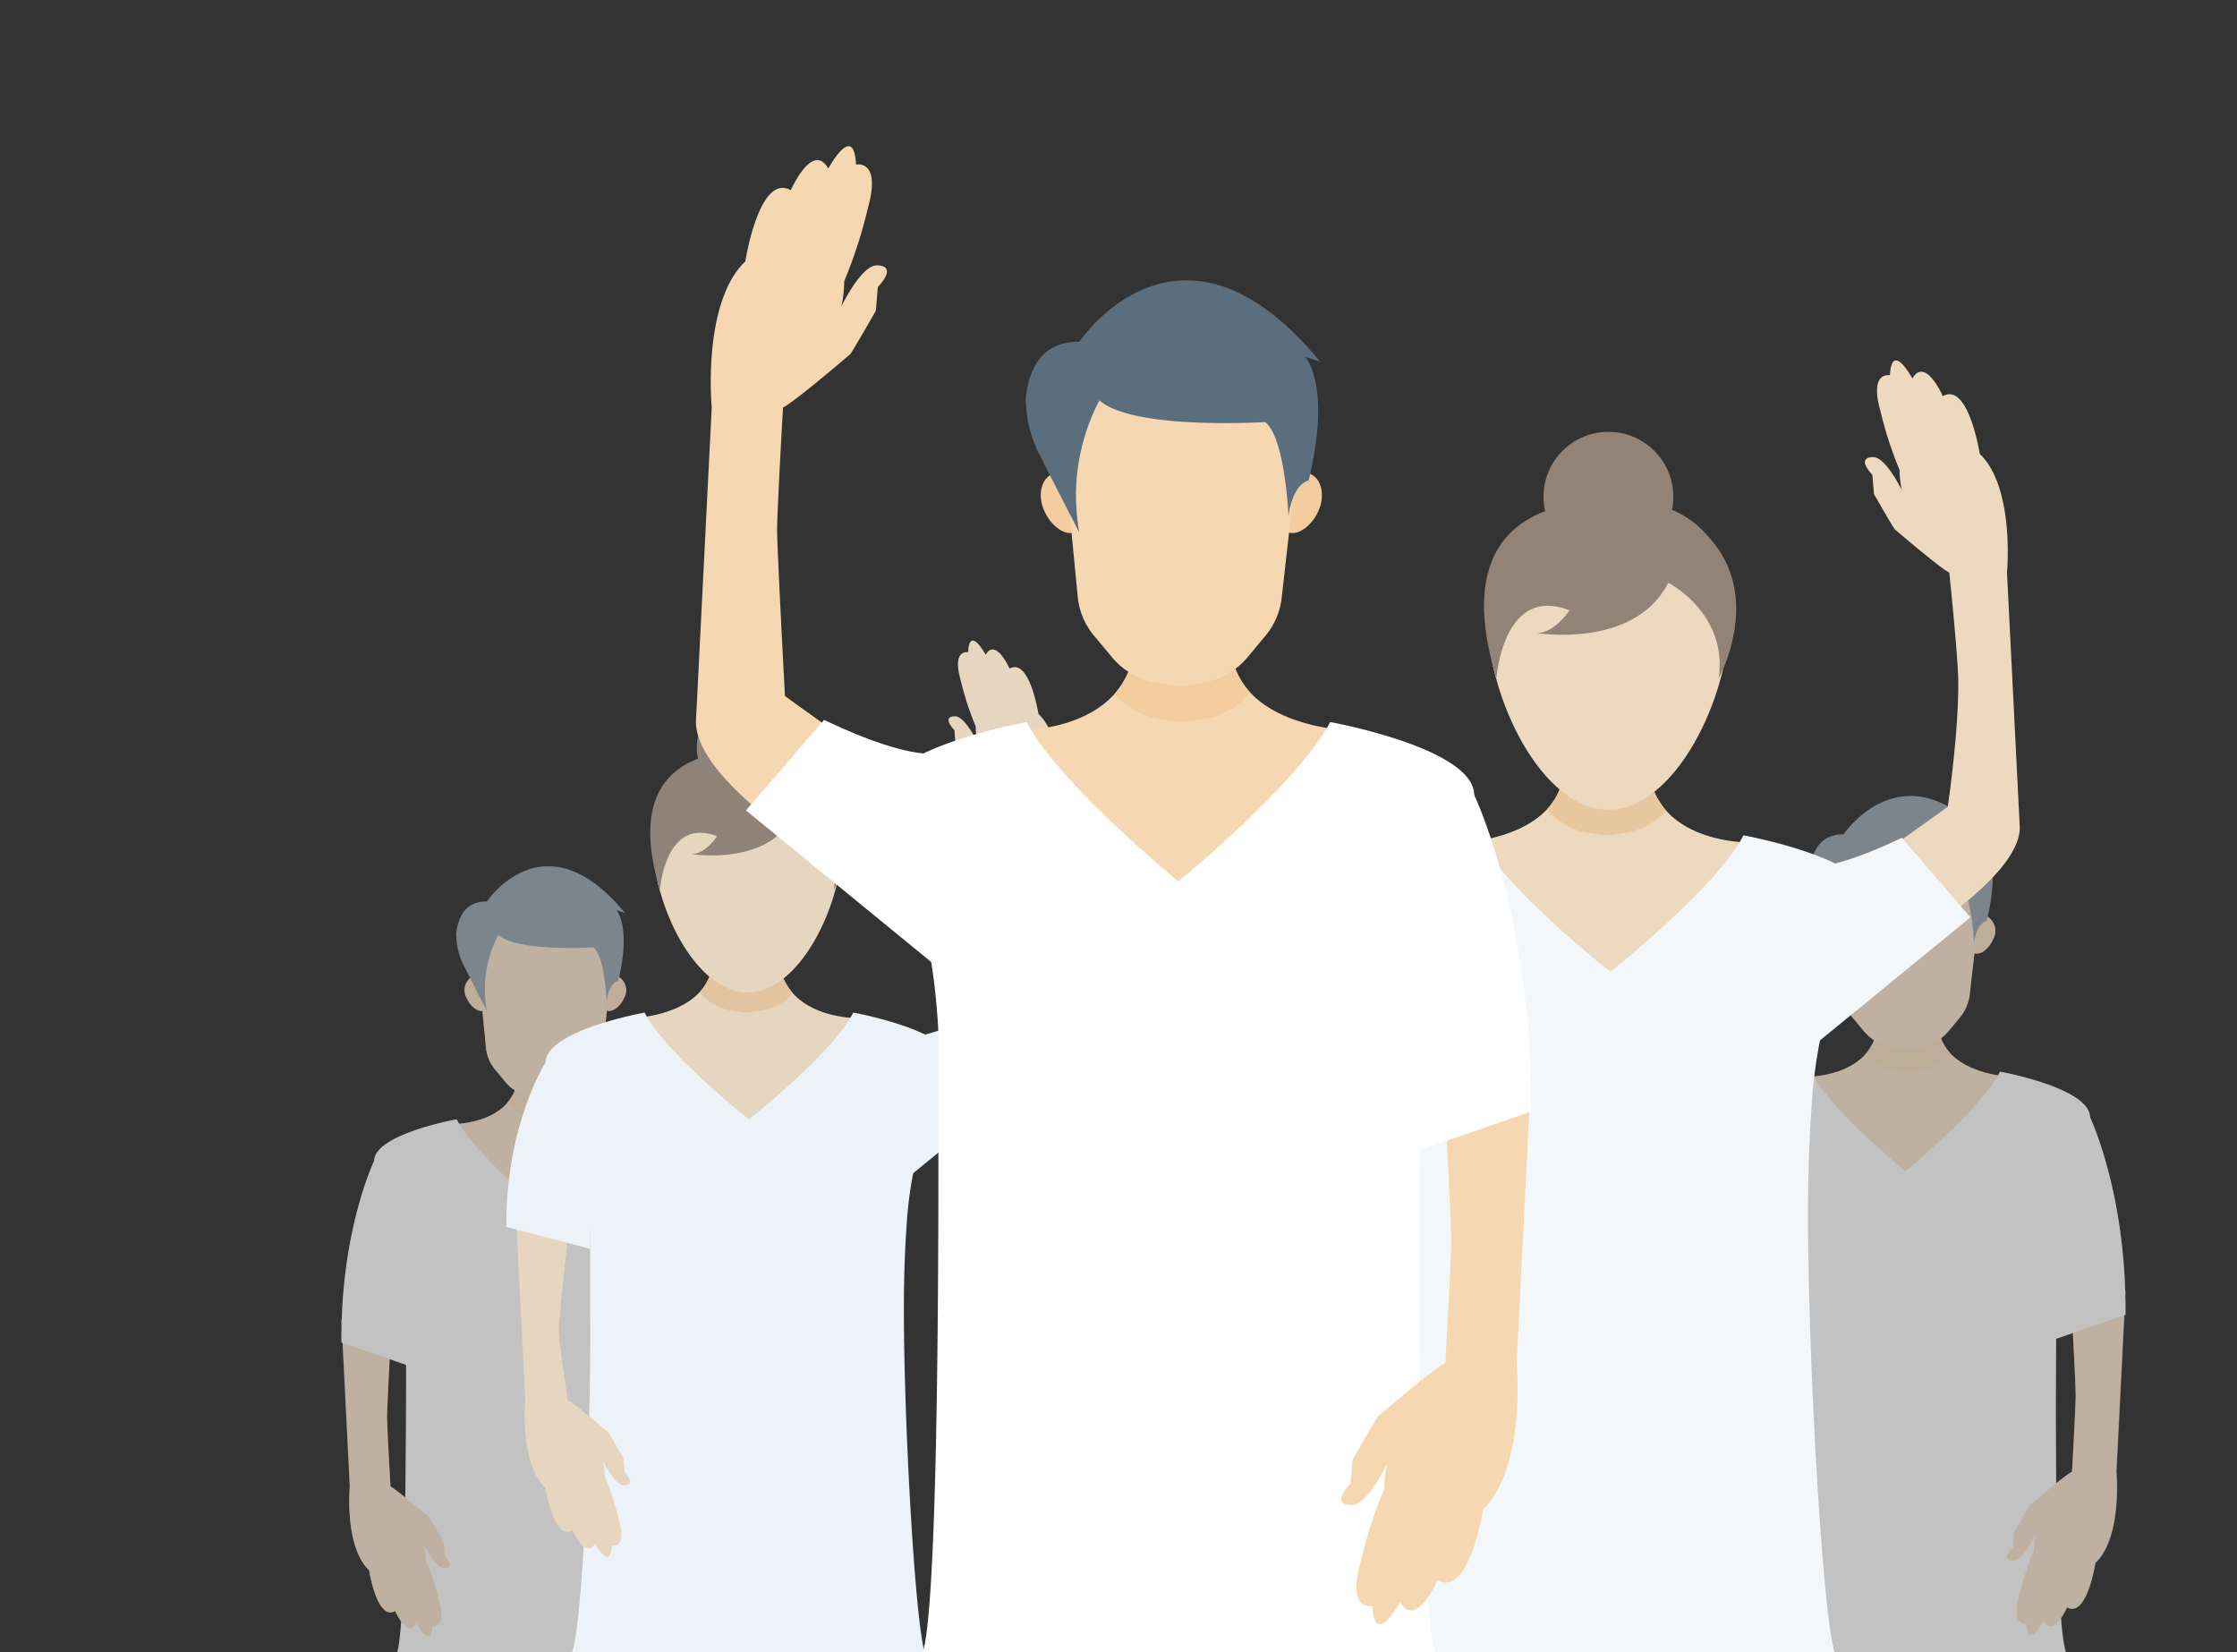<svg xmlns="http://www.w3.org/2000/svg" width="244.806" height="180.795"><rect width="100%" height="100%" fill="#333333" stroke="none"/><defs><clipPath id="a"><path data-name="長方形 26" d="M0 0h244.806v180.795H0z"/></clipPath></defs><g data-name="グループ 53"><g data-name="グループ 52"><g data-name="グループ 51" clip-path="url(#a)"><g data-name="グループ 41" opacity=".7" style="isolation:isolate"><g data-name="グループ 40"><path data-name="パス 55" d="M70.924 127.711l-11.123 9.126-11.123-9.126.835-4.718s7.834.129 7.24-6.715h6.085c-1.059 6.457 7.24 6.715 7.24 6.715z" fill="#f5d7b2"/><path data-name="パス 56" d="M75.599 180.795h-32.13c.87-2.936.973-20.766.973-31.26v-7.55a41.079 41.079 0 00-3.5-14.791c-.293-3.039 9.031-4.718 9.031-4.718 1.946 3.779 9.513 10 9.513 10s7.576-6.225 9.513-10c0 0 9.324 1.679 9.031 4.718a42.191 42.191 0 00-3.4 14.791v7.55c-.098 10.383-.003 28.221.969 31.26z" fill="#fff"/><path data-name="パス 57" d="M75.874 144.49l.224.077s.5 9.169.5 10.409-.37 7.68-.37 7.68c-.74.37-4.21 3.349-4.21 3.349-.121.121-1.61 2.729-1.61 2.729l-.12 1.489c-1.36 1.489.12 1.36.12 1.36.792-.086 1.7-1.662 2.17-2.583a7.127 7.127 0 00-.189 1.584 29.723 29.723 0 00-1.489 4.58c-.87 3.1.74 2.729.74 2.729.121 2.729 1.731-.25 1.731-.25.99 1.73 2.35-1.36 2.35-1.36 1.98 1.119 2.85-4.46 2.85-4.46 2.729-2.6 2.109-9.169 2.109-9.169l.913-18.166z" fill="#f5d7b2"/><path data-name="パス 58" d="M81.6 146.901l-7.636 2.634v-7.6a37.588 37.588 0 014.046-14.946s3.702 7.67 3.59 19.912z" fill="#fff"/><path data-name="パス 59" d="M43.083 144.49l-.224.077s-.5 9.169-.5 10.409.37 7.68.37 7.68c.74.37 4.21 3.349 4.21 3.349.121.121 1.61 2.729 1.61 2.729l.121 1.489c1.36 1.489-.121 1.36-.121 1.36-.792-.086-1.7-1.662-2.17-2.583a7.127 7.127 0 01.189 1.584 29.723 29.723 0 011.489 4.58c.87 3.1-.74 2.729-.74 2.729-.121 2.729-1.73-.25-1.73-.25-.99 1.73-2.35-1.36-2.35-1.36-1.98 1.119-2.85-4.46-2.85-4.46-2.729-2.6-2.109-9.169-2.109-9.169l-.912-18.164z" fill="#f5d7b2"/><path data-name="パス 60" d="M37.366 146.901l7.636 2.634v-7.6a37.588 37.588 0 00-4.046-14.946s-3.702 7.67-3.59 19.912z" fill="#fff"/><path data-name="パス 61" d="M61.066 122.287a4.641 4.641 0 002.927-1.67 4.844 4.844 0 01-1.145-4.348h-6.087a5.614 5.614 0 01-1.283 4.434 4.74 4.74 0 002.85 1.584l.732.1a2.588 2.588 0 001.257 0z" fill="#f3cd9f"/><g data-name="グループ 39"><g data-name="グループ 38"><path data-name="パス 62" d="M68.282 109.217c-.422.947-1.257 1.576-1.885 1.36s-.947-1.257-.525-2.307c.422-.947 1.257-1.576 1.885-1.36a1.71 1.71 0 01.525 2.307z" fill="#f3cd9f"/><path data-name="パス 63" d="M51.071 109.217c.422.947 1.257 1.576 1.886 1.36s.947-1.257.525-2.307c-.422-.947-1.257-1.576-1.885-1.36a1.71 1.71 0 00-.526 2.307z" fill="#f3cd9f"/><path data-name="パス 64" d="M59.672 101.564h-7.757l1.257 13.009a4.464 4.464 0 001.05 2.514l1.05 1.257a4.634 4.634 0 002.936 1.679l.732.1a2.588 2.588 0 001.257 0l.732-.1a4.634 4.634 0 002.936-1.679l1.05-1.257a4.49 4.49 0 001.05-2.514l1.472-13.009z" fill="#f5d7b2"/></g><path data-name="パス 65" d="M53.276 98.628s6.293-9.444 15.109 1.257l-.947-.319s1.679 1.782.207 7.766c0 0-.947.1-1.257 2.2 0 0-.207-4.933-1.472-5.872 0 0-8.291.525-10.383-1.36a12.854 12.854 0 00-1.257 8.291s-1.576-3.039-2.411-4.718a7.768 7.768 0 01-.947-3.779c.22-1.58.844-3.466 3.358-3.466z" fill="#5b6e7e"/></g></g><path data-name="パス 66" d="M81.6 146.9c.009-.672 0-1.326-.017-1.972l.026-.43h-.034c-.344-10.831-3.556-17.5-3.556-17.5-.129-2.91-9.005-4.52-9.005-4.52-.06.121-.146.25-.215.37-1.5-.25-3.917-.921-5.183-2.712-.043-.06-.078-.121-.121-.181a4.9 4.9 0 01-.344-.628c-.017-.034-.026-.077-.043-.112s-.017-.06-.026-.095a3.961 3.961 0 00.8-.766l1.05-1.257a4.491 4.491 0 001.05-2.514l.448-3.977c.629.181 1.446-.439 1.86-1.369a1.7 1.7 0 00-.525-2.307h-.009c1.283-5.63-.3-7.344-.3-7.344l.947.319c-8.807-10.7-15.109-1.257-15.109-1.257-2.514 0-3.151 1.885-3.358 3.461a7.793 7.793 0 00.947 3.779c.172.336.37.732.577 1.145a1.773 1.773 0 00-.37 2.213c.379.861 1.111 1.455 1.713 1.395l.387 3.96a4.466 4.466 0 001.05 2.514l1.05 1.257a4.261 4.261 0 001.085.964.31.31 0 01-.034.095c-.017.043-.043.077-.06.112a6.051 6.051 0 01-.319.568c-.043.06-.078.121-.121.181-1.472 2.075-4.262 2.566-5.579 2.677-.095-.164-.2-.327-.276-.482 0 0-8.893 1.61-9.014 4.528l-.009-.009s-3.22 6.672-3.556 17.5h-.034l.026.43c-.017.646-.026 1.3-.017 1.972l.12.043.792 15.712s-.62 6.569 2.109 9.169c0 0 .87 5.579 2.85 4.46a6.6 6.6 0 00.672 1.154 20.3 20.3 0 01-.43 3.358h32.139a18.432 18.432 0 01-.482-3.435 7.236 7.236 0 00.611-1.085c1.98 1.119 2.85-4.46 2.85-4.46 2.729-2.6 2.109-9.169 2.109-9.169l.792-15.712zm-38.862 15.755s-.37-6.44-.37-7.68c0-.671.146-3.65.276-6.25l1.8.62v.2c0 4.089-.017 9.3-.086 14.309a13.93 13.93 0 00-1.62-1.198zm33.86-7.68c0 1.24-.37 7.68-.37 7.68a14.637 14.637 0 00-1.584 1.162 721.724 721.724 0 01-.017-14.274v-.232l1.7-.585c.125 2.6.271 5.578.271 6.25z" fill="#fff" opacity=".4" style="mix-blend-mode:hard-light;isolation:isolate"/></g><g data-name="グループ 1087" opacity=".7" style="mix-blend-mode:hard-light;isolation:isolate"><g data-name="グループ 40"><path data-name="パス 55" d="M220.97 122.967l-12.117 9.941-12.117-9.941.91-5.139s8.534.141 7.887-7.315h6.631c-1.154 7.034 7.887 7.315 7.887 7.315z" fill="#f5d7b2"/><path data-name="パス 56" d="M226.063 180.795h-35c.947-3.2 1.06-22.621 1.06-34.053v-8.225a44.75 44.75 0 00-3.808-16.112c-.319-3.311 9.838-5.139 9.838-5.139 2.12 4.117 10.363 10.9 10.363 10.9s8.253-6.781 10.363-10.9c0 0 10.157 1.829 9.838 5.139a45.961 45.961 0 00-3.7 16.112v8.225c-.117 11.31-.014 30.743 1.046 34.053z" fill="#fff"/><path data-name="パス 57" d="M226.363 141.246l.244.084s.544 9.988.544 11.339-.4 8.366-.4 8.366c-.806.4-4.586 3.648-4.586 3.648-.131.131-1.754 2.973-1.754 2.973l-.131 1.622c-1.482 1.623.131 1.482.131 1.482.863-.094 1.857-1.81 2.363-2.814a7.764 7.764 0 00-.206 1.726 32.379 32.379 0 00-1.622 4.989c-.947 3.376.806 2.973.806 2.973.131 2.973 1.885-.272 1.885-.272 1.078 1.885 2.56-1.482 2.56-1.482 2.157 1.219 3.1-4.858 3.1-4.858 2.973-2.832 2.3-9.988 2.3-9.988l.994-19.789z" fill="#f5d7b2"/><path data-name="パス 58" d="M232.6 143.872l-8.319 2.87v-8.281a40.947 40.947 0 014.408-16.281s4.033 8.355 3.911 21.692z" fill="#fff"/><path data-name="パス 59" d="M190.64 141.246c-.159.056-.244.084-.244.084s-.544 9.988-.544 11.339.4 8.366.4 8.366c.807.4 4.586 3.648 4.586 3.648.131.131 1.754 2.973 1.754 2.973l.131 1.622c1.482 1.623-.131 1.482-.131 1.482-.863-.094-1.857-1.81-2.363-2.814a7.764 7.764 0 01.206 1.726 32.377 32.377 0 011.622 4.989c.947 3.376-.807 2.973-.807 2.973-.131 2.973-1.885-.272-1.885-.272-1.079 1.885-2.56-1.482-2.56-1.482-2.157 1.219-3.1-4.858-3.1-4.858-2.973-2.832-2.3-9.988-2.3-9.988l-.992-19.788z" fill="#f5d7b2"/><path data-name="パス 60" d="M184.413 143.872l8.319 2.87v-8.281a40.948 40.948 0 00-4.408-16.281s-4.033 8.355-3.911 21.692z" fill="#fff"/><path data-name="パス 61" d="M210.232 117.059a5.056 5.056 0 003.189-1.819 5.277 5.277 0 01-1.247-4.736h-6.631a6.116 6.116 0 01-1.4 4.83 5.164 5.164 0 003.1 1.726l.8.113a2.819 2.819 0 001.369 0z" fill="#f3cd9f"/><g data-name="グループ 39"><g data-name="グループ 38"><path data-name="パス 62" d="M218.092 102.821c-.46 1.032-1.369 1.716-2.054 1.482s-1.032-1.369-.572-2.513c.46-1.032 1.369-1.716 2.054-1.482a1.863 1.863 0 01.572 2.513z" fill="#f3cd9f"/><path data-name="パス 63" d="M199.339 102.821c.46 1.032 1.369 1.716 2.054 1.482s1.031-1.369.572-2.513c-.459-1.032-1.369-1.716-2.054-1.482a1.863 1.863 0 00-.572 2.513z" fill="#f3cd9f"/><path data-name="パス 64" d="M208.713 94.484h-8.45l1.369 14.171a4.863 4.863 0 001.144 2.739l1.144 1.369a5.048 5.048 0 003.2 1.829l.8.113a2.819 2.819 0 001.369 0l.8-.113a5.048 5.048 0 003.2-1.829l1.144-1.369a4.891 4.891 0 001.144-2.739l1.6-14.171z" fill="#f5d7b2"/></g><path data-name="パス 65" d="M201.745 91.286s6.856-10.288 16.459 1.369l-1.032-.347s1.829 1.941.225 8.459c0 0-1.032.113-1.369 2.4 0 0-.225-5.374-1.6-6.4 0 0-9.031.572-11.311-1.482a14 14 0 00-1.369 9.032s-1.716-3.311-2.626-5.139a8.462 8.462 0 01-1.032-4.117c.231-1.721.917-3.775 3.655-3.775z" fill="#5b6e7e"/></g></g><path data-name="パス 66" d="M232.599 143.872c.009-.732 0-1.444-.019-2.148l.028-.469h-.037c-.375-11.8-3.873-19.067-3.873-19.067-.141-3.17-9.81-4.924-9.81-4.924-.066.131-.159.272-.234.4-1.632-.272-4.267-1-5.646-2.954-.047-.066-.084-.131-.131-.2a5.334 5.334 0 01-.375-.685c-.019-.038-.028-.084-.047-.122s-.019-.066-.028-.1a4.317 4.317 0 00.872-.835l1.144-1.369a4.892 4.892 0 001.144-2.739l.488-4.333c.685.2 1.576-.478 2.026-1.491a1.849 1.849 0 00-.572-2.513h-.009c1.4-6.134-.328-8-.328-8l1.032.347c-9.594-11.658-16.459-1.369-16.459-1.369-2.738 0-3.432 2.054-3.658 3.77a8.489 8.489 0 001.032 4.117c.188.366.4.8.628 1.247a1.931 1.931 0 00-.4 2.41c.413.938 1.21 1.585 1.866 1.519l.422 4.314a4.865 4.865 0 001.144 2.739l1.144 1.369a4.641 4.641 0 001.182 1.05.339.339 0 01-.037.1c-.019.047-.047.084-.066.122a6.577 6.577 0 01-.347.619c-.047.066-.085.131-.131.2-1.6 2.26-4.642 2.795-6.077 2.917-.1-.178-.216-.356-.3-.525 0 0-9.688 1.754-9.819 4.933l-.01-.009s-3.508 7.268-3.873 19.067h-.037l.028.469c-.019.7-.028 1.416-.019 2.148l.131.047.863 17.116s-.675 7.156 2.3 9.988c0 0 .947 6.077 3.1 4.858a7.193 7.193 0 00.732 1.257 22.115 22.115 0 01-.469 3.658h35.01a20.077 20.077 0 01-.525-3.742 7.884 7.884 0 00.666-1.182c2.157 1.219 3.1-4.858 3.1-4.858 2.973-2.832 2.3-9.988 2.3-9.988l.863-17.116zm-42.334 17.161s-.4-7.015-.4-8.366c0-.731.159-3.976.3-6.809l1.96.675v.216c0 4.455-.019 10.129-.094 15.587a15.173 15.173 0 00-1.766-1.303zm36.886-8.366c0 1.351-.4 8.366-.4 8.366a15.94 15.94 0 00-1.726 1.266 790.283 790.283 0 01-.019-15.55v-.253l1.848-.638c.137 2.834.296 6.075.296 6.811z" fill="#fff" opacity=".4"/></g><g data-name="グループ 44"><g data-name="グループ 43"><path data-name="パス 68" d="M158.674 99.423l17.042 13.984 17.042-13.984-1.289-7.236s-12 .2-11.095-10.285h-9.325c1.618 9.89-11.095 10.285-11.095 10.285z" fill="#f7dfc1"/><path data-name="パス 69" d="M196.992 110.029s24.043-11.845 24.043-19.479l-1.4-27.9s.875-9.3-2.983-12.986c0 0-1.233-7.9-4.037-6.314 0 0-1.929-4.385-3.331-1.929 0 0-2.277-4.216-2.456-.348 0 0-2.277-.527-1.054 3.858a41.358 41.358 0 002.108 6.493s0 2.456.706 3.162c0 0-1.929-4.385-3.51-4.564 0 0-2.108-.179-.179 1.929l.179 2.108s2.108 3.689 2.277 3.858c0 0 4.912 4.216 5.966 4.743 0 0 .743 7.076.941 10.737.292 5.439-1.11 14.877-1.11 14.877s-5.552 4.046-9.758 6.851l-8.836 5.081z" fill="#f7dfc1"/><path data-name="パス 70" d="M151.512 180.794h49.253c-1.336-4.5-2.9-31.929-2.9-48.011 0-6.917.376-11.462.376-11.462a53.565 53.565 0 016.389-22.679c.442-4.658-13.833-7.236-13.833-7.236-2.974 5.787-14.586 14.925-14.586 14.925s-11.6-9.137-14.586-14.925c0 0-14.285 2.569-13.833 7.236a59.115 59.115 0 016.23 23.224v11.593c.153 15.924-1.023 42.677-2.51 47.335z" fill="#fff"/><path data-name="パス 71" d="M215.633 100.375l-20.768 16.985 1.9-22.556s2.428 1.148 11.358-3.124z" fill="#fff"/><path data-name="パス 72" d="M173.787 91.123a7.142 7.142 0 01-4.489-2.56 7.46 7.46 0 001.76-6.662h9.325a8.578 8.578 0 001.957 6.794 7.235 7.235 0 01-4.376 2.418l-1.129.16a3.937 3.937 0 01-1.929 0z" fill="#f3cd9f"/><g data-name="グループ 42"><path data-name="パス 73" d="M162.71 67.129c0 9.231 6.032 21.474 13.306 21.474s13.306-12.243 13.306-21.474-6.032-12.064-13.306-12.064-13.306 2.84-13.306 12.064z" fill="#f7dfc1"/><path data-name="パス 74" d="M176.016 47.255a7.1 7.1 0 107.1 7.1 7.094 7.094 0 00-7.1-7.1z" fill="#988575"/><path data-name="パス 75" d="M180.269 55.065c-6.916-.885-22.537-.706-16.505 19.169 0 0 .706-10.295 7.989-7.453 0 0-1.6 2.484-3.548 2.484 0 0 10.643 1.779 14.369-5.5 0 0 6.568 3.369 5.5 10.474 0 0 4.969-8.874-1.063-15.442a10.368 10.368 0 00-6.742-3.732z" fill="#988575"/></g></g><path data-name="パス 76" d="M221.035 90.55l-1.4-27.9s.875-9.3-2.983-12.986c0 0-1.233-7.9-4.037-6.314 0 0-1.929-4.385-3.331-1.929 0 0-2.277-4.216-2.456-.348 0 0-2.277-.527-1.054 3.858a41.357 41.357 0 002.108 6.493 10.1 10.1 0 00.273 2.268c-.659-1.289-1.957-3.548-3.077-3.67 0 0-2.108-.179-.179 1.929l.179 2.108s2.108 3.689 2.277 3.858c0 0 4.912 4.216 5.966 4.743 0 0 .743 7.076.941 10.737.292 5.439-1.11 14.877-1.11 14.877s-2.221 1.619-4.922 3.519l-.094-.1a39.662 39.662 0 01-7.3 2.8 45.7 45.7 0 00-10.031-3.077c-.122.235-.263.489-.414.734-1.863-.16-5.684-.809-8.036-3.444a7.377 7.377 0 01-.48-.593 7.743 7.743 0 01-.828-1.449c3.491-2.757 6.258-8.055 7.538-13.428 1.082-2.5 3.265-9.194-1.543-14.435a11.663 11.663 0 00-4.046-3.021 7.1 7.1 0 10-14.049-1.421 7.275 7.275 0 00.179 1.581c-4.865 1.854-8.469 6.427-5.74 16.825 1.186 5.354 3.877 10.718 7.312 13.626-.028.066-.047.141-.075.207-.1.235-.226.461-.348.687-.019.028-.038.066-.056.094a7.094 7.094 0 01-.367.555c-.019.028-.038.047-.056.075a6.763 6.763 0 01-.471.565c-2.042 2.193-5.279 3.068-7.359 3.406-.113-.188-.216-.386-.31-.565 0 0-14.285 2.569-13.833 7.236a59.115 59.115 0 016.23 23.224v11.593c.151 15.913-1.026 42.666-2.513 47.333h49.253c-1.336-4.5-2.9-31.929-2.9-48.011 0-6.916.376-11.462.376-11.462a46.269 46.269 0 01.9-7.453l16.5-13.5-1.045-1.2c3.635-2.95 6.411-6.027 6.411-8.625z" fill="#175495" opacity=".05"/></g><g data-name="グループ 47"><g data-name="グループ 46"><path data-name="パス 77" d="M68.24 117.078l13.345 10.951 13.344-10.951-1.009-5.665s-9.4.155-8.687-8.058h-7.3c1.266 7.748-8.687 8.058-8.687 8.058z" fill="#f7dfc1"/><path data-name="パス 78" d="M98.244 125.386s18.828-9.272 18.828-15.256l-1.1-21.85s.689-7.283-2.333-10.168c0 0-.964-6.181-3.16-4.95 0 0-1.515-3.435-2.609-1.515 0 0-1.791-3.3-1.92-.276 0 0-1.791-.413-.826 3.022a32.43 32.43 0 001.653 5.088s0 1.92.551 2.471c0 0-1.515-3.435-2.746-3.573 0 0-1.653-.138-.138 1.515l.138 1.653s1.653 2.884 1.791 3.022c0 0 3.848 3.3 4.675 3.711 0 0 .585 5.536.732 8.411a78.328 78.328 0 01-.87 11.657s-4.348 3.168-7.645 5.364l-6.922 3.977z" fill="#f7dfc1"/><path data-name="パス 79" d="M62.626 180.796h38.561c-1.05-3.521-2.273-25-2.273-37.6 0-5.415.293-8.971.293-8.971a42.016 42.016 0 015.011-17.761c.353-3.65-10.839-5.665-10.839-5.665-2.333 4.528-11.416 11.683-11.416 11.683s-9.091-7.154-11.416-11.683c0 0-11.183 2.015-10.839 5.665a46.381 46.381 0 014.881 18.191v9.083c.121 12.461-.8 33.407-1.963 37.058z" fill="#fff"/><path data-name="パス 80" d="M62.505 134.228c-.146.052-.232.077-.232.077s-1.128 9.952-1.128 11.244 1 7.662 1 7.662c.775.387 4.4 3.5 4.4 3.5.129.129 1.687 2.85 1.687 2.85l.129 1.55c1.421 1.55-.129 1.421-.129 1.421-.826-.095-1.782-1.739-2.264-2.695a8.128 8.128 0 01.2 1.662 30.4 30.4 0 011.55 4.8c.9 3.237-.775 2.85-.775 2.85-.129 2.85-1.816-.258-1.816-.258-1.033 1.817-2.462-1.421-2.462-1.421-2.075 1.162-2.979-4.658-2.979-4.658-2.85-2.721-2.2-9.582-2.2-9.582l-.956-18.984h5.984z" fill="#f7dfc1"/><path data-name="パス 81" d="M55.429 134.257l9.169 2.393v-6.893a28.3 28.3 0 00-4.864-13.542s-4.444 6.95-4.305 18.042z" fill="#fff"/><path data-name="パス 82" d="M112.842 117.818l-16.263 13.3 1.489-17.666s1.9.9 8.893-2.445z" fill="#fff"/><path data-name="パス 83" d="M80.069 110.578a5.589 5.589 0 01-3.513-2.006 5.837 5.837 0 001.377-5.217h7.3a6.715 6.715 0 001.532 5.321 5.631 5.631 0 01-3.426 1.894l-.878.129a2.978 2.978 0 01-1.507 0z" fill="#f3cd9f"/><g data-name="グループ 45"><path data-name="パス 84" d="M71.391 91.793c0 7.223 4.726 16.814 10.417 16.814s10.417-9.591 10.417-16.814-4.726-9.453-10.417-9.453-10.417 2.221-10.417 9.453z" fill="#f7dfc1"/><path data-name="パス 85" d="M81.817 76.227a5.562 5.562 0 105.562 5.562 5.559 5.559 0 00-5.562-5.562z" fill="#988575"/><path data-name="パス 86" d="M85.148 82.34c-5.415-.7-17.649-.56-12.922 15.006 0 0 .56-8.058 6.25-5.837 0 0-1.248 1.946-2.781 1.946 0 0 8.334 1.386 11.252-4.3 0 0 5.14 2.643 4.3 8.2 0 0 3.891-6.948-.835-12.087a8.05 8.05 0 00-5.264-2.928z" fill="#988575"/></g></g><path data-name="パス 87" d="M117.072 110.13l-1.1-21.85s.689-7.283-2.333-10.168c0 0-.964-6.181-3.16-4.95 0 0-1.515-3.435-2.609-1.515 0 0-1.782-3.3-1.92-.276 0 0-1.791-.413-.826 3.022a32.437 32.437 0 001.653 5.088 7.84 7.84 0 00.215 1.774c-.517-1.016-1.532-2.772-2.411-2.875 0 0-1.653-.138-.138 1.515l.138 1.653s1.653 2.884 1.791 3.022c0 0 3.848 3.3 4.675 3.711 0 0 .586 5.536.732 8.411a78.328 78.328 0 01-.87 11.657s-1.739 1.266-3.848 2.755l-.074-.087a31.919 31.919 0 01-5.717 2.2 35.889 35.889 0 00-7.86-2.411 8.468 8.468 0 01-.327.577c-1.464-.121-4.451-.637-6.293-2.695a6.592 6.592 0 01-.379-.465 6.088 6.088 0 01-.646-1.136c2.738-2.161 4.907-6.319 5.9-10.521.844-1.954 2.557-7.2-1.214-11.3a8.919 8.919 0 00-3.164-2.359 5.927 5.927 0 00.112-1.111 5.562 5.562 0 00-11.123 0 5.319 5.319 0 00.146 1.24c-3.814 1.446-6.629 5.028-4.494 13.172.93 4.193 3.039 8.385 5.725 10.667a1.264 1.264 0 01-.06.164v.009a5.168 5.168 0 01-.267.534c-.017.026-.026.052-.043.077-.095.146-.189.293-.293.43-.017.017-.026.043-.043.06-.12.155-.241.3-.37.439a10.354 10.354 0 01-5.76 2.669 5.421 5.421 0 01-.241-.448s-10.744 1.937-10.839 5.45c-.215.344-4.417 7.2-4.287 18l1.111.293.938 18.665s-.646 6.862 2.2 9.582c0 0 .9 5.829 2.979 4.658a5.53 5.53 0 001.231 1.774c-.344 5.6-.783 10.056-1.265 11.571h38.561c-1.05-3.521-2.273-25-2.273-37.6 0-5.415.293-8.971.293-8.971a35.513 35.513 0 01.706-5.837l12.923-10.572-.818-.947c2.858-2.303 5.036-4.713 5.036-6.745zm-54.928 43.077s-1-6.362-1-7.662c0-.956.62-6.664.938-9.556l2.514.654v7.085c.034 3.315-.009 7.223-.112 11.252a22.243 22.243 0 00-2.34-1.773z" fill="#2561a8" opacity=".08"/></g><g data-name="グループ 50"><path data-name="パス 88" d="M148.915 88.142l-19.405 15.927-19.406-15.927 1.464-8.239s13.663.224 12.63-11.717h10.615c-1.842 11.27 12.63 11.717 12.63 11.717z" fill="#f5d7b2"/><path data-name="パス 89" d="M105.783 102.977s-29.625-14.593-29.625-24l1.73-34.377s-1.085-11.459 3.676-16c0 0 1.515-9.729 4.976-7.783 0 0 2.376-5.407 4.107-2.376 0 0 2.807-5.191 3.03-.43 0 0 2.807-.646 1.3 4.761a51.342 51.342 0 01-2.591 8s0 3.03-.861 3.891c0 0 2.376-5.407 4.322-5.622 0 0 2.591-.215.215 2.376l-.215 2.591s-2.591 4.537-2.807 4.752c0 0-6.052 5.191-7.352 5.837 0 0-.646 11.244-.646 13.4s.861 18.166.861 18.166 6.836 4.976 12.027 8.437l10.891 6.268z" fill="#f5d7b2"/><path data-name="パス 90" d="M157.076 180.796h-56.081c1.524-5.123 1.7-36.245 1.7-54.557v-13.181a71.58 71.58 0 00-6.1-25.811c-.508-5.312 15.755-8.239 15.755-8.239 3.392 6.595 16.607 17.451 16.607 17.451s13.215-10.865 16.607-17.451c0 0 16.263 2.927 15.755 8.239a73.567 73.567 0 00-5.932 25.811v13.181c-.179 18.122-.007 49.245 1.689 54.557z" fill="#fff"/><path data-name="パス 91" d="M157.558 117.431c.25.086.4.129.4.129s.861 16 .861 18.166-.646 13.4-.646 13.4c-1.3.646-7.352 5.837-7.352 5.837-.215.215-2.807 4.761-2.807 4.761l-.215 2.591c-2.376 2.591.215 2.376.215 2.376 1.378-.155 2.97-2.9 3.788-4.5a12.631 12.631 0 00-.327 2.772 50.373 50.373 0 00-2.591 8c-1.515 5.407 1.3 4.761 1.3 4.761.215 4.752 3.031-.43 3.031-.43 1.73 3.03 4.107-2.376 4.107-2.376 3.461 1.946 4.976-7.783 4.976-7.783 4.752-4.537 3.676-16 3.676-16l1.593-31.7h-10z" fill="#f5d7b2"/><path data-name="パス 92" d="M167.546 121.633l-13.327 4.606V112.98a65.523 65.523 0 017.068-26.086s6.457 13.37 6.259 34.739z" fill="#fff"/><path data-name="パス 93" d="M81.634 88.676l23.641 19.345-2.161-25.69s-2.764 1.3-12.931-3.556z" fill="#fff"/><path data-name="パス 94" d="M131.705 78.689a8.123 8.123 0 005.114-2.919 8.487 8.487 0 01-2-7.585h-10.612a9.781 9.781 0 01-2.23 7.74 8.224 8.224 0 004.976 2.755l1.283.181a4.511 4.511 0 002.2 0z" fill="#f3cd9f"/><g data-name="グループ 49"><g data-name="グループ 48"><path data-name="パス 95" d="M144.296 55.883c-.732 1.644-2.2 2.746-3.3 2.376s-1.644-2.2-.913-4.029c.732-1.644 2.2-2.746 3.3-2.376 1.279.55 1.641 2.384.913 4.029z" fill="#f3cd9f"/><path data-name="パス 96" d="M114.271 55.883c.732 1.644 2.2 2.746 3.3 2.376s1.644-2.2.913-4.029c-.732-1.644-2.2-2.746-3.3-2.376-1.284.55-1.645 2.384-.913 4.029z" fill="#f3cd9f"/><path data-name="パス 97" d="M129.286 42.521h-13.551l2.2 22.7a7.814 7.814 0 001.834 4.391l1.834 2.2a8.133 8.133 0 005.123 2.927l1.283.181a4.511 4.511 0 002.2 0l1.283-.181a8.15 8.15 0 005.123-2.927l1.834-2.2a7.874 7.874 0 001.834-4.391l2.565-22.7z" fill="#f5d7b2"/></g><path data-name="パス 98" d="M118.12 37.39s10.986-16.478 26.362 2.2l-1.648-.555s2.927 3.117.37 13.551c0 0-1.644.181-2.2 3.848 0 0-.37-8.6-2.565-10.254 0 0-14.464.913-18.123-2.376a22.489 22.489 0 00-2.2 14.464s-2.746-5.312-4.21-8.239a13.5 13.5 0 01-1.644-6.595c.365-2.746 1.458-6.044 5.858-6.044z" fill="#5b6e7e"/></g></g></g></g></g></svg>